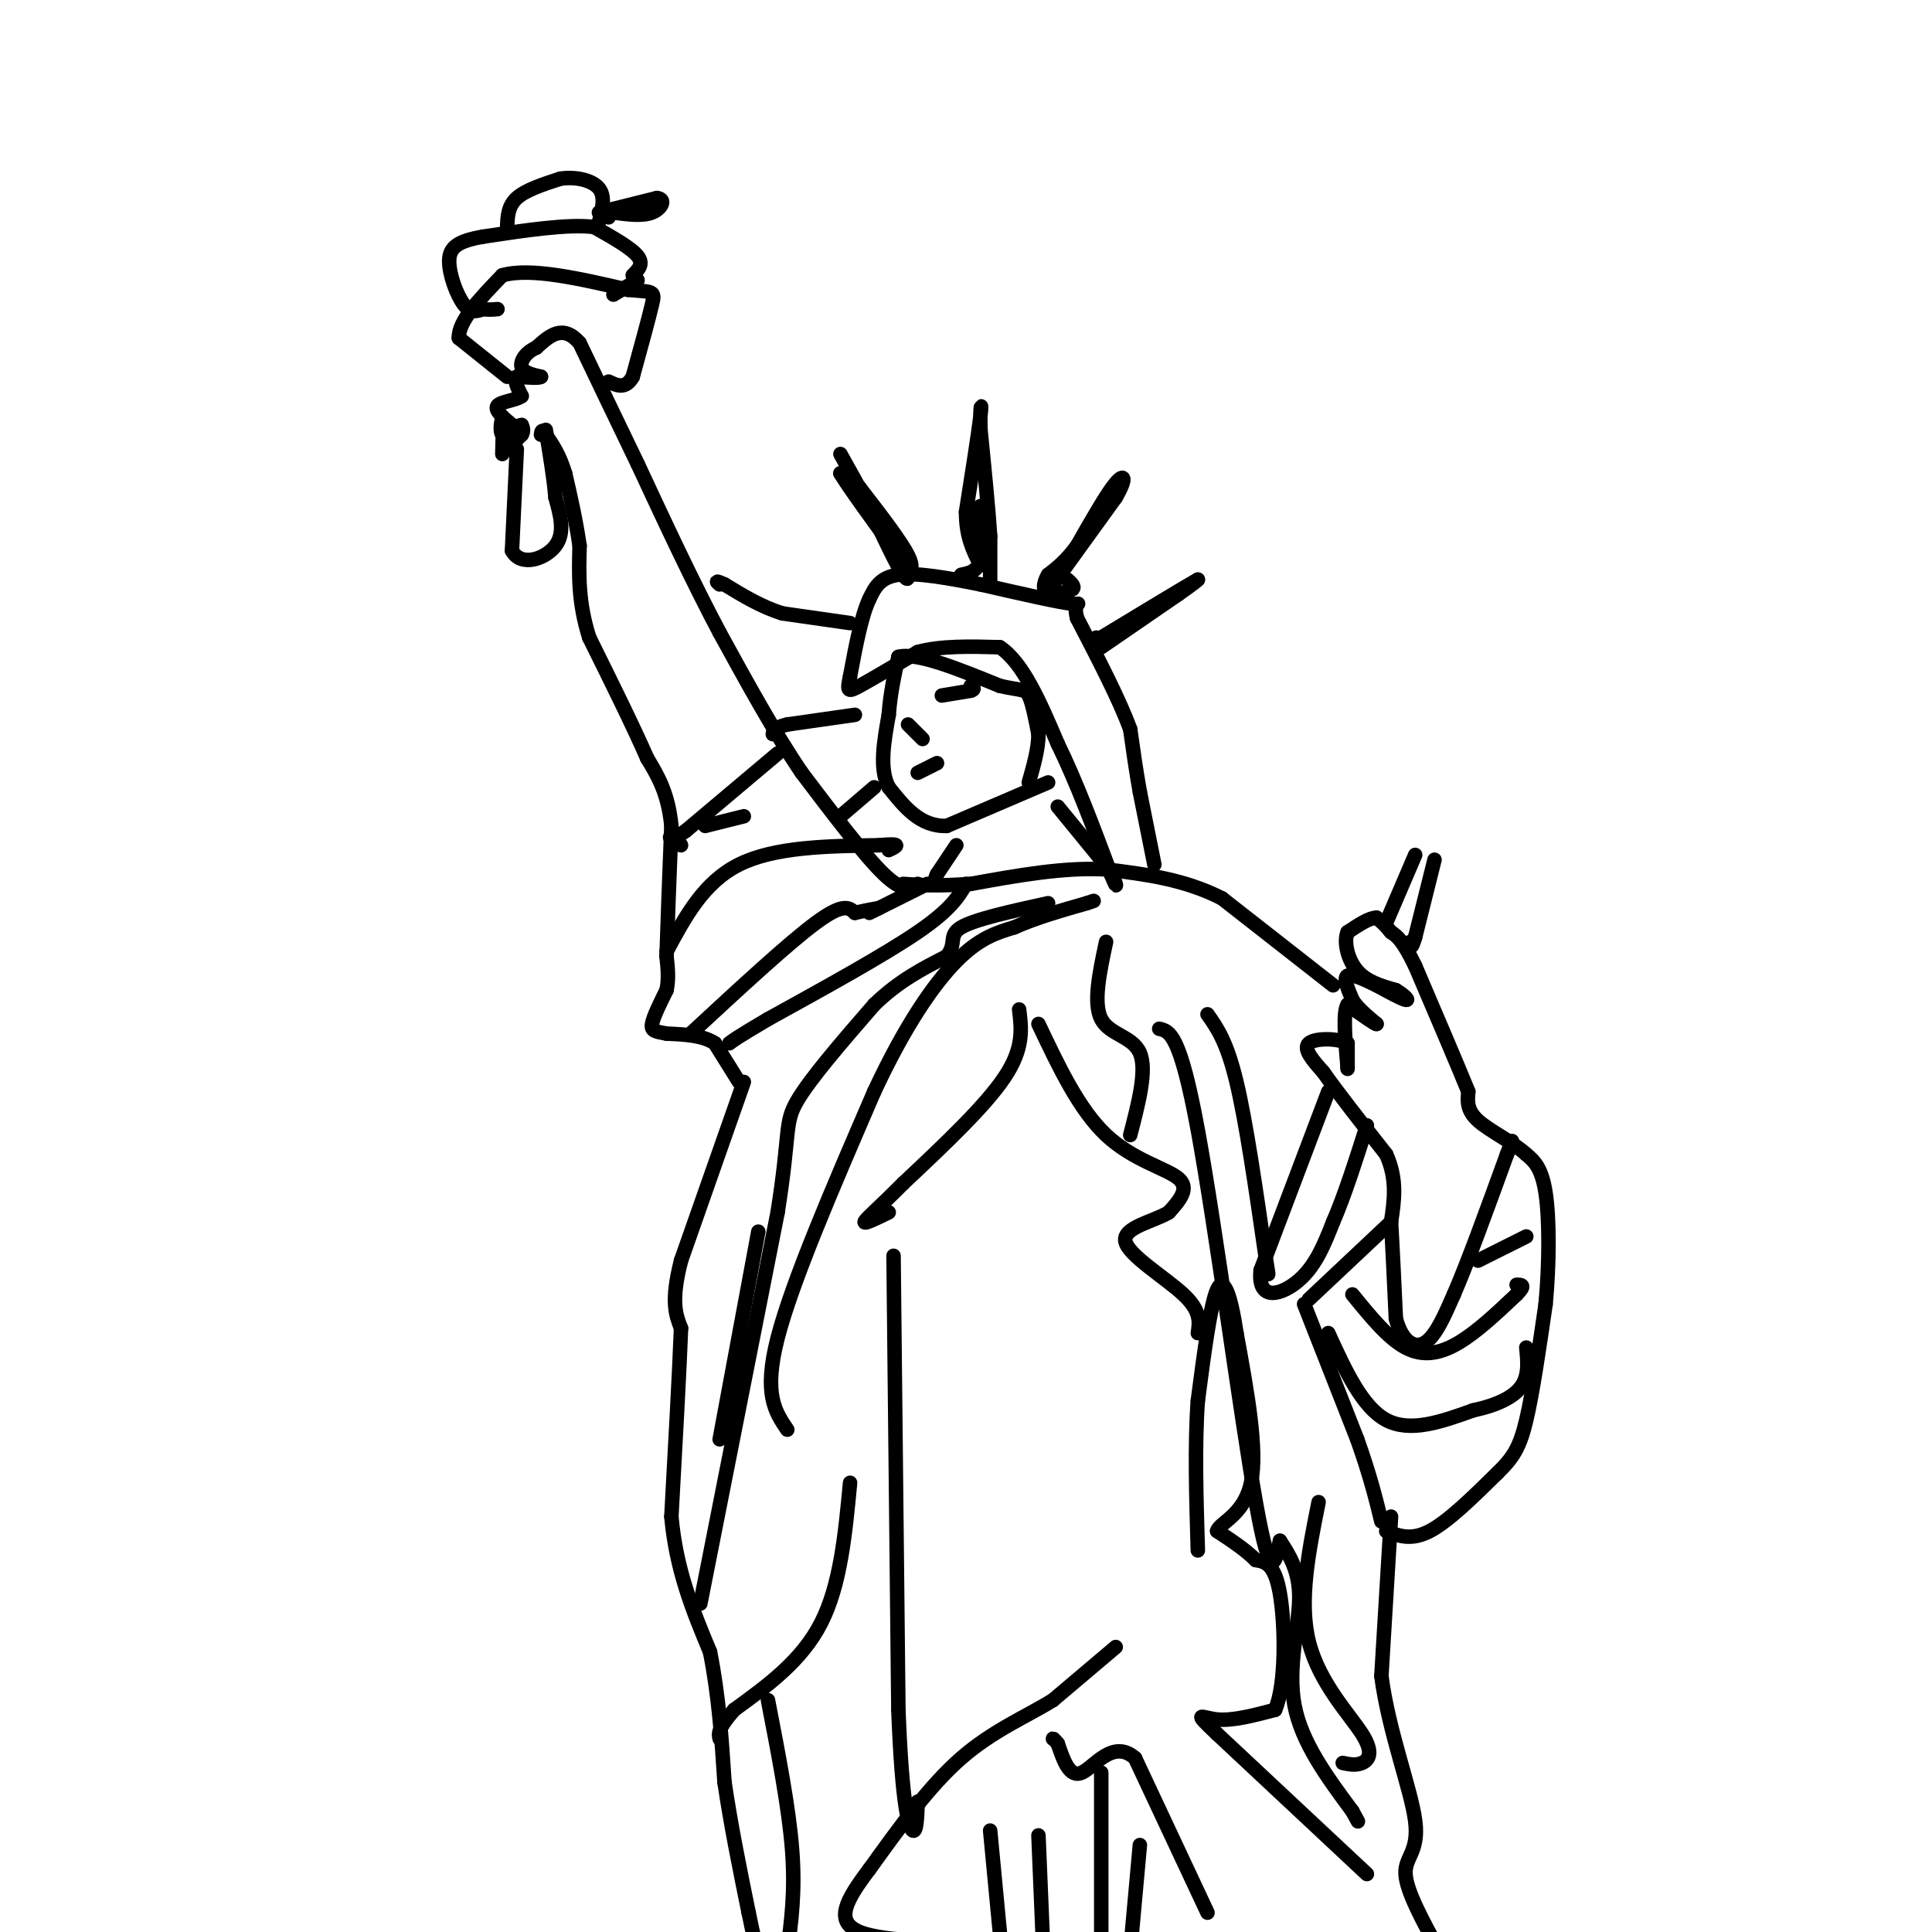 <svg viewBox='0 0 400 400' version='1.1' xmlns='http://www.w3.org/2000/svg' xmlns:xlink='http://www.w3.org/1999/xlink'><g fill='none' stroke='#000000' stroke-width='3' stroke-linecap='round' stroke-linejoin='round'><path d='M288,314c0.000,0.000 -2.000,33.000 -2,33'/><path d='M286,347c1.476,11.429 6.167,23.500 7,30c0.833,6.500 -2.190,7.429 -2,11c0.190,3.571 3.595,9.786 7,16'/><path d='M287,317c2.583,1.000 5.167,2.000 9,0c3.833,-2.000 8.917,-7.000 14,-12'/><path d='M310,305c3.333,-3.244 4.667,-5.356 6,-11c1.333,-5.644 2.667,-14.822 4,-24'/><path d='M320,270c0.800,-8.489 0.800,-17.711 0,-23c-0.800,-5.289 -2.400,-6.644 -4,-8'/><path d='M316,239c-2.756,-2.533 -7.644,-4.867 -10,-7c-2.356,-2.133 -2.178,-4.067 -2,-6'/><path d='M304,226c-2.167,-5.333 -6.583,-15.667 -11,-26'/><path d='M293,200c-2.667,-5.500 -3.833,-6.250 -5,-7'/><path d='M288,193c-1.333,-1.667 -2.167,-2.333 -3,-3'/><path d='M285,190c-1.500,0.000 -3.750,1.500 -6,3'/><path d='M279,193c-0.844,2.067 0.044,5.733 2,8c1.956,2.267 4.978,3.133 8,4'/><path d='M289,205c1.956,1.200 2.844,2.200 2,2c-0.844,-0.200 -3.422,-1.600 -6,-3'/><path d='M285,204c-2.311,-1.133 -5.089,-2.467 -6,-2c-0.911,0.467 0.044,2.733 1,5'/><path d='M280,207c1.000,1.667 3.000,3.333 5,5'/><path d='M285,212c-0.167,0.167 -3.083,-1.917 -6,-4'/><path d='M279,208c-1.000,1.500 -0.500,7.250 0,13'/><path d='M279,221c0.000,1.333 0.000,-1.833 0,-5'/><path d='M279,216c-1.911,-1.044 -6.689,-1.156 -8,0c-1.311,1.156 0.844,3.578 3,6'/><path d='M274,222c2.667,3.833 7.833,10.417 13,17'/><path d='M287,239c2.333,5.167 1.667,9.583 1,14'/><path d='M288,253c0.333,5.667 0.667,12.833 1,20'/><path d='M289,273c1.222,4.667 3.778,6.333 6,5c2.222,-1.333 4.111,-5.667 6,-10'/><path d='M301,268c2.833,-6.500 6.917,-17.750 11,-29'/><path d='M312,239c1.833,-4.833 0.917,-2.417 0,0'/><path d='M270,270c0.000,0.000 11.000,28.000 11,28'/><path d='M281,298c2.667,7.500 3.833,12.250 5,17'/><path d='M271,269c0.000,0.000 17.000,-16.000 17,-16'/><path d='M275,276c3.500,7.667 7.000,15.333 12,18c5.000,2.667 11.500,0.333 18,-2'/><path d='M305,292c4.978,-1.067 8.422,-2.733 10,-5c1.578,-2.267 1.289,-5.133 1,-8'/><path d='M280,268c3.689,4.533 7.378,9.067 11,11c3.622,1.933 7.178,1.267 11,-1c3.822,-2.267 7.911,-6.133 12,-10'/><path d='M314,268c2.000,-2.000 1.000,-2.000 0,-2'/><path d='M306,261c0.000,0.000 10.000,-5.000 10,-5'/><path d='M297,178c0.000,0.000 -4.000,16.000 -4,16'/><path d='M293,194c-0.833,2.833 -0.917,1.917 -1,1'/><path d='M293,177c0.000,0.000 -6.000,14.000 -6,14'/><path d='M275,226c0.000,0.000 -14.000,37.000 -14,37'/><path d='M261,263c-0.711,6.733 4.511,5.067 8,2c3.489,-3.067 5.244,-7.533 7,-12'/><path d='M276,253c2.333,-5.333 4.667,-12.667 7,-20'/><path d='M154,224c0.000,0.000 -13.000,37.000 -13,37'/><path d='M141,261c-2.167,8.500 -1.083,11.250 0,14'/><path d='M141,275c-0.333,8.833 -1.167,23.917 -2,39'/><path d='M139,314c1.000,11.167 4.500,19.583 8,28'/><path d='M147,342c1.833,9.167 2.417,18.083 3,27'/><path d='M150,369c1.333,9.000 3.167,18.000 5,27'/><path d='M155,396c1.167,5.833 1.583,6.917 2,8'/><path d='M153,224c0.000,0.000 -5.000,-8.000 -5,-8'/><path d='M148,216c-2.500,-1.667 -6.250,-1.833 -10,-2'/><path d='M138,214c-2.356,-0.444 -3.244,-0.556 -3,-2c0.244,-1.444 1.622,-4.222 3,-7'/><path d='M138,205c0.500,-2.333 0.250,-4.667 0,-7'/><path d='M138,198c0.167,-5.667 0.583,-16.333 1,-27'/><path d='M139,171c-0.667,-6.833 -2.833,-10.417 -5,-14'/><path d='M134,157c-2.833,-6.500 -7.417,-15.750 -12,-25'/><path d='M122,132c-2.333,-7.333 -2.167,-13.167 -2,-19'/><path d='M120,113c-0.833,-5.667 -1.917,-10.333 -3,-15'/><path d='M117,98c-1.167,-3.833 -2.583,-5.917 -4,-8'/><path d='M113,90c-0.833,-1.333 -0.917,-0.667 -1,0'/><path d='M105,93c0.000,0.000 3.000,-3.000 3,-3'/><path d='M108,90c0.500,-0.833 0.250,-1.417 0,-2'/><path d='M108,88c-0.667,0.000 -2.333,1.000 -4,2'/><path d='M104,90c-0.622,-0.667 -0.178,-3.333 0,-3c0.178,0.333 0.089,3.667 0,7'/><path d='M190,183c-1.500,0.917 -3.000,1.833 -7,-2c-4.000,-3.833 -10.500,-12.417 -17,-21'/><path d='M166,160c-5.667,-8.333 -11.333,-18.667 -17,-29'/><path d='M149,131c-5.667,-10.667 -11.333,-22.833 -17,-35'/><path d='M132,96c-4.833,-10.000 -8.417,-17.500 -12,-25'/><path d='M120,71c-3.500,-4.000 -6.250,-1.500 -9,1'/><path d='M111,72c-2.244,0.956 -3.356,2.844 -3,4c0.356,1.156 2.178,1.578 4,2'/><path d='M112,78c-0.167,0.333 -2.583,0.167 -5,0'/><path d='M107,78c-0.667,0.667 0.167,2.333 1,4'/><path d='M108,82c-1.089,0.889 -4.311,1.111 -5,2c-0.689,0.889 1.156,2.444 3,4'/><path d='M106,88c0.500,0.667 0.250,0.333 0,0'/><path d='M107,93c0.000,0.000 -1.000,21.000 -1,21'/><path d='M106,114c1.844,3.489 6.956,1.711 9,-1c2.044,-2.711 1.022,-6.356 0,-10'/><path d='M115,103c-0.333,-4.000 -1.167,-9.000 -2,-14'/><path d='M105,78c0.000,0.000 -10.000,-8.000 -10,-8'/><path d='M95,70c-0.167,-3.500 4.417,-8.250 9,-13'/><path d='M104,57c5.833,-1.667 15.917,0.667 26,3'/><path d='M130,60c5.333,0.467 5.667,0.133 5,3c-0.667,2.867 -2.333,8.933 -4,15'/><path d='M131,78c-1.500,2.667 -3.250,1.833 -5,1'/><path d='M131,57c1.167,-1.167 2.333,-2.333 1,-4c-1.333,-1.667 -5.167,-3.833 -9,-6'/><path d='M123,47c-5.333,-0.667 -14.167,0.667 -23,2'/><path d='M100,49c-5.274,0.917 -6.958,2.208 -7,5c-0.042,2.792 1.560,7.083 3,9c1.440,1.917 2.720,1.458 4,1'/><path d='M100,64c1.167,0.167 2.083,0.083 3,0'/><path d='M132,58c0.000,0.000 -5.000,3.000 -5,3'/><path d='M105,47c0.083,-2.167 0.167,-4.333 2,-6c1.833,-1.667 5.417,-2.833 9,-4'/><path d='M116,37c3.178,-0.489 6.622,0.289 8,2c1.378,1.711 0.689,4.356 0,7'/><path d='M124,44c0.000,0.000 12.000,-3.000 12,-3'/><path d='M136,41c2.000,0.200 1.000,2.200 -1,3c-2.000,0.800 -5.000,0.400 -8,0'/><path d='M127,44c-1.500,0.167 -1.250,0.583 -1,1'/><path d='M276,204c0.000,0.000 -23.000,-18.000 -23,-18'/><path d='M253,186c-7.833,-4.000 -15.917,-5.000 -24,-6'/><path d='M229,180c-8.667,-0.500 -18.333,1.250 -28,3'/><path d='M201,183c-7.000,0.500 -10.500,0.250 -14,0'/><path d='M198,175c0.000,0.000 -4.000,6.000 -4,6'/><path d='M194,181c-0.667,1.333 -0.333,1.667 0,2'/><path d='M219,167c0.000,0.000 9.000,11.000 9,11'/><path d='M217,162c0.000,0.000 -21.000,9.000 -21,9'/><path d='M196,171c-5.500,0.167 -8.750,-3.917 -12,-8'/><path d='M184,163c-2.000,-3.833 -1.000,-9.417 0,-15'/><path d='M184,148c0.333,-4.500 1.167,-8.250 2,-12'/><path d='M186,136c3.833,-1.000 12.417,2.500 21,6'/><path d='M207,142c4.511,1.022 5.289,0.578 6,2c0.711,1.422 1.356,4.711 2,8'/><path d='M215,152c0.000,3.000 -1.000,6.500 -2,10'/><path d='M195,144c0.000,0.000 6.000,-1.000 6,-1'/><path d='M201,143c1.000,-0.333 0.500,-0.667 0,-1'/><path d='M188,150c0.000,0.000 3.000,3.000 3,3'/><path d='M190,160c0.000,0.000 4.000,-2.000 4,-2'/><path d='M239,179c0.000,0.000 -3.000,-15.000 -3,-15'/><path d='M236,164c-0.833,-4.667 -1.417,-8.833 -2,-13'/><path d='M234,151c-2.167,-6.000 -6.583,-14.500 -11,-23'/><path d='M223,128c-1.089,-4.067 1.689,-2.733 -1,-3c-2.689,-0.267 -10.844,-2.133 -19,-4'/><path d='M203,121c-6.467,-1.289 -13.133,-2.511 -17,-2c-3.867,0.511 -4.933,2.756 -6,5'/><path d='M180,124c-1.667,3.500 -2.833,9.750 -4,16'/><path d='M176,140c-0.711,3.244 -0.489,3.356 2,2c2.489,-1.356 7.244,-4.178 12,-7'/><path d='M190,135c4.833,-1.333 10.917,-1.167 17,-1'/><path d='M207,134c4.833,3.167 8.417,11.583 12,20'/><path d='M219,154c3.833,7.833 7.417,17.417 11,27'/><path d='M230,181c1.833,4.333 0.917,1.667 0,-1'/><path d='M228,134c0.000,0.000 16.000,-11.000 16,-11'/><path d='M244,123c3.333,-2.333 3.667,-2.667 4,-3'/><path d='M248,120c-2.667,1.500 -11.333,6.750 -20,12'/><path d='M228,132c-3.500,2.000 -2.250,1.000 -1,0'/><path d='M218,121c0.000,0.000 13.000,-18.000 13,-18'/><path d='M231,103c2.378,-4.044 1.822,-5.156 0,-3c-1.822,2.156 -4.911,7.578 -8,13'/><path d='M223,113c-2.333,3.167 -4.167,4.583 -6,6'/><path d='M217,119c-1.156,1.867 -1.044,3.533 0,4c1.044,0.467 3.022,-0.267 5,-1'/><path d='M222,122c0.667,-0.500 -0.167,-1.250 -1,-2'/><path d='M205,121c0.000,0.000 0.000,-10.000 0,-10'/><path d='M205,111c-0.333,-5.333 -1.167,-13.667 -2,-22'/><path d='M203,89c-0.178,-4.978 0.378,-6.422 0,-3c-0.378,3.422 -1.689,11.711 -3,20'/><path d='M200,106c0.000,5.167 1.500,8.083 3,11'/><path d='M203,117c0.467,-1.444 0.133,-10.556 0,-12c-0.133,-1.444 -0.067,4.778 0,11'/><path d='M203,116c-0.667,2.333 -2.333,2.667 -4,3'/><path d='M187,119c1.250,-0.500 2.500,-1.000 1,-4c-1.500,-3.000 -5.750,-8.500 -10,-14'/><path d='M178,101c-2.333,-2.833 -3.167,-2.917 -4,-3'/><path d='M174,98c1.333,2.333 6.667,9.667 12,17'/><path d='M186,115c2.400,4.156 2.400,6.044 1,4c-1.400,-2.044 -4.200,-8.022 -7,-14'/><path d='M180,105c-2.167,-4.167 -4.083,-7.583 -6,-11'/><path d='M176,129c0.000,0.000 -14.000,-2.000 -14,-2'/><path d='M162,127c-4.333,-1.333 -8.167,-3.667 -12,-6'/><path d='M150,121c-2.167,-1.000 -1.583,-0.500 -1,0'/><path d='M177,148c0.000,0.000 -14.000,2.000 -14,2'/><path d='M163,150c-2.833,0.667 -2.917,1.333 -3,2'/><path d='M181,163c0.000,0.000 -7.000,6.000 -7,6'/><path d='M211,209c0.500,4.000 1.000,8.000 -3,14c-4.000,6.000 -12.500,14.000 -21,22'/><path d='M187,245c-5.267,5.289 -7.933,7.511 -8,8c-0.067,0.489 2.467,-0.756 5,-2'/><path d='M215,212c4.200,8.867 8.400,17.733 14,23c5.600,5.267 12.600,6.933 15,9c2.400,2.067 0.200,4.533 -2,7'/><path d='M242,251c-3.024,1.881 -9.583,3.083 -9,6c0.583,2.917 8.310,7.548 12,11c3.690,3.452 3.345,5.726 3,8'/><path d='M250,396c0.000,0.000 -15.000,-32.000 -15,-32'/><path d='M235,364c-4.556,-4.044 -8.444,1.844 -11,3c-2.556,1.156 -3.778,-2.422 -5,-6'/><path d='M219,361c-1.000,-1.167 -1.000,-1.083 -1,-1'/><path d='M231,341c0.000,0.000 -13.000,11.000 -13,11'/><path d='M218,352c-5.400,3.356 -12.400,6.244 -19,12c-6.600,5.756 -12.800,14.378 -19,23'/><path d='M180,387c-4.822,6.378 -7.378,10.822 -2,13c5.378,2.178 18.689,2.089 32,2'/><path d='M215,380c0.000,0.000 1.000,24.000 1,24'/><path d='M228,367c0.000,0.000 0.000,37.000 0,37'/><path d='M236,382c0.000,0.000 -2.000,22.000 -2,22'/><path d='M205,379c0.000,0.000 2.000,21.000 2,21'/><path d='M283,388c0.000,0.000 -31.000,-29.000 -31,-29'/><path d='M252,359c-5.356,-5.089 -3.244,-3.311 0,-3c3.244,0.311 7.622,-0.844 12,-2'/><path d='M264,354c2.311,-5.333 2.089,-17.667 1,-24c-1.089,-6.333 -3.044,-6.667 -5,-7'/><path d='M260,323c-2.167,-2.167 -5.083,-4.083 -8,-6'/><path d='M252,317c0.444,-1.778 5.556,-3.222 7,-10c1.444,-6.778 -0.778,-18.889 -3,-31'/><path d='M256,276c-1.178,-7.844 -2.622,-11.956 -4,-9c-1.378,2.956 -2.689,12.978 -4,23'/><path d='M248,290c-0.667,9.000 -0.333,20.000 0,31'/><path d='M250,210c2.000,2.833 4.000,5.667 6,14c2.000,8.333 4.000,22.167 6,36'/><path d='M262,260c1.000,6.167 0.500,3.583 0,1'/><path d='M240,213c2.156,0.489 4.311,0.978 8,21c3.689,20.022 8.911,59.578 12,77c3.089,17.422 4.044,12.711 5,8'/><path d='M265,319c1.881,2.905 4.083,6.167 4,12c-0.083,5.833 -2.452,14.238 -1,22c1.452,7.762 6.726,14.881 12,22'/><path d='M280,375c2.000,3.667 1.000,1.833 0,0'/><path d='M273,311c-2.065,10.286 -4.131,20.571 -2,29c2.131,8.429 8.458,15.000 11,19c2.542,4.000 1.298,5.429 0,6c-1.298,0.571 -2.649,0.286 -4,0'/><path d='M176,307c-1.000,10.583 -2.000,21.167 -6,29c-4.000,7.833 -11.000,12.917 -18,18'/><path d='M152,354c-3.500,4.000 -3.250,5.000 -3,6'/><path d='M159,352c2.167,11.167 4.333,22.333 5,31c0.667,8.667 -0.167,14.833 -1,21'/><path d='M145,332c0.000,0.000 16.000,-81.000 16,-81'/><path d='M161,251c2.667,-16.822 1.333,-18.378 4,-23c2.667,-4.622 9.333,-12.311 16,-20'/><path d='M181,208c5.167,-5.000 10.083,-7.500 15,-10'/><path d='M196,198c2.200,-2.667 0.200,-4.333 3,-6c2.800,-1.667 10.400,-3.333 18,-5'/><path d='M163,296c-2.500,-3.667 -5.000,-7.333 -2,-19c3.000,-11.667 11.500,-31.333 20,-51'/><path d='M181,226c6.356,-13.622 12.244,-22.178 17,-27c4.756,-4.822 8.378,-5.911 12,-7'/><path d='M210,192c4.500,-2.000 9.750,-3.500 15,-5'/><path d='M225,187c2.500,-0.833 1.250,-0.417 0,0'/><path d='M200,183c-1.583,2.667 -3.167,5.333 -10,10c-6.833,4.667 -18.917,11.333 -31,18'/><path d='M159,211c-6.500,3.833 -7.250,4.417 -8,5'/><path d='M143,214c10.167,-9.417 20.333,-18.833 26,-23c5.667,-4.167 6.833,-3.083 8,-2'/><path d='M177,189c2.167,-0.500 3.583,-0.750 5,-1'/><path d='M138,197c3.833,-7.167 7.667,-14.333 15,-18c7.333,-3.667 18.167,-3.833 29,-4'/><path d='M182,175c5.167,-0.500 3.583,0.250 2,1'/><path d='M180,189c0.000,0.000 12.000,-6.000 12,-6'/><path d='M146,171c0.000,0.000 8.000,-2.000 8,-2'/><path d='M161,156c0.000,0.000 -19.000,16.000 -19,16'/><path d='M142,172c-3.711,2.622 -3.489,1.178 -3,1c0.489,-0.178 1.244,0.911 2,2'/><path d='M229,195c-1.356,6.356 -2.711,12.711 -1,16c1.711,3.289 6.489,3.511 8,7c1.511,3.489 -0.244,10.244 -2,17'/><path d='M157,255c0.000,0.000 -8.000,43.000 -8,43'/><path d='M185,260c0.000,0.000 1.000,94.000 1,94'/><path d='M186,354c0.778,20.444 2.222,24.556 3,25c0.778,0.444 0.889,-2.778 1,-6'/></g>
</svg>
